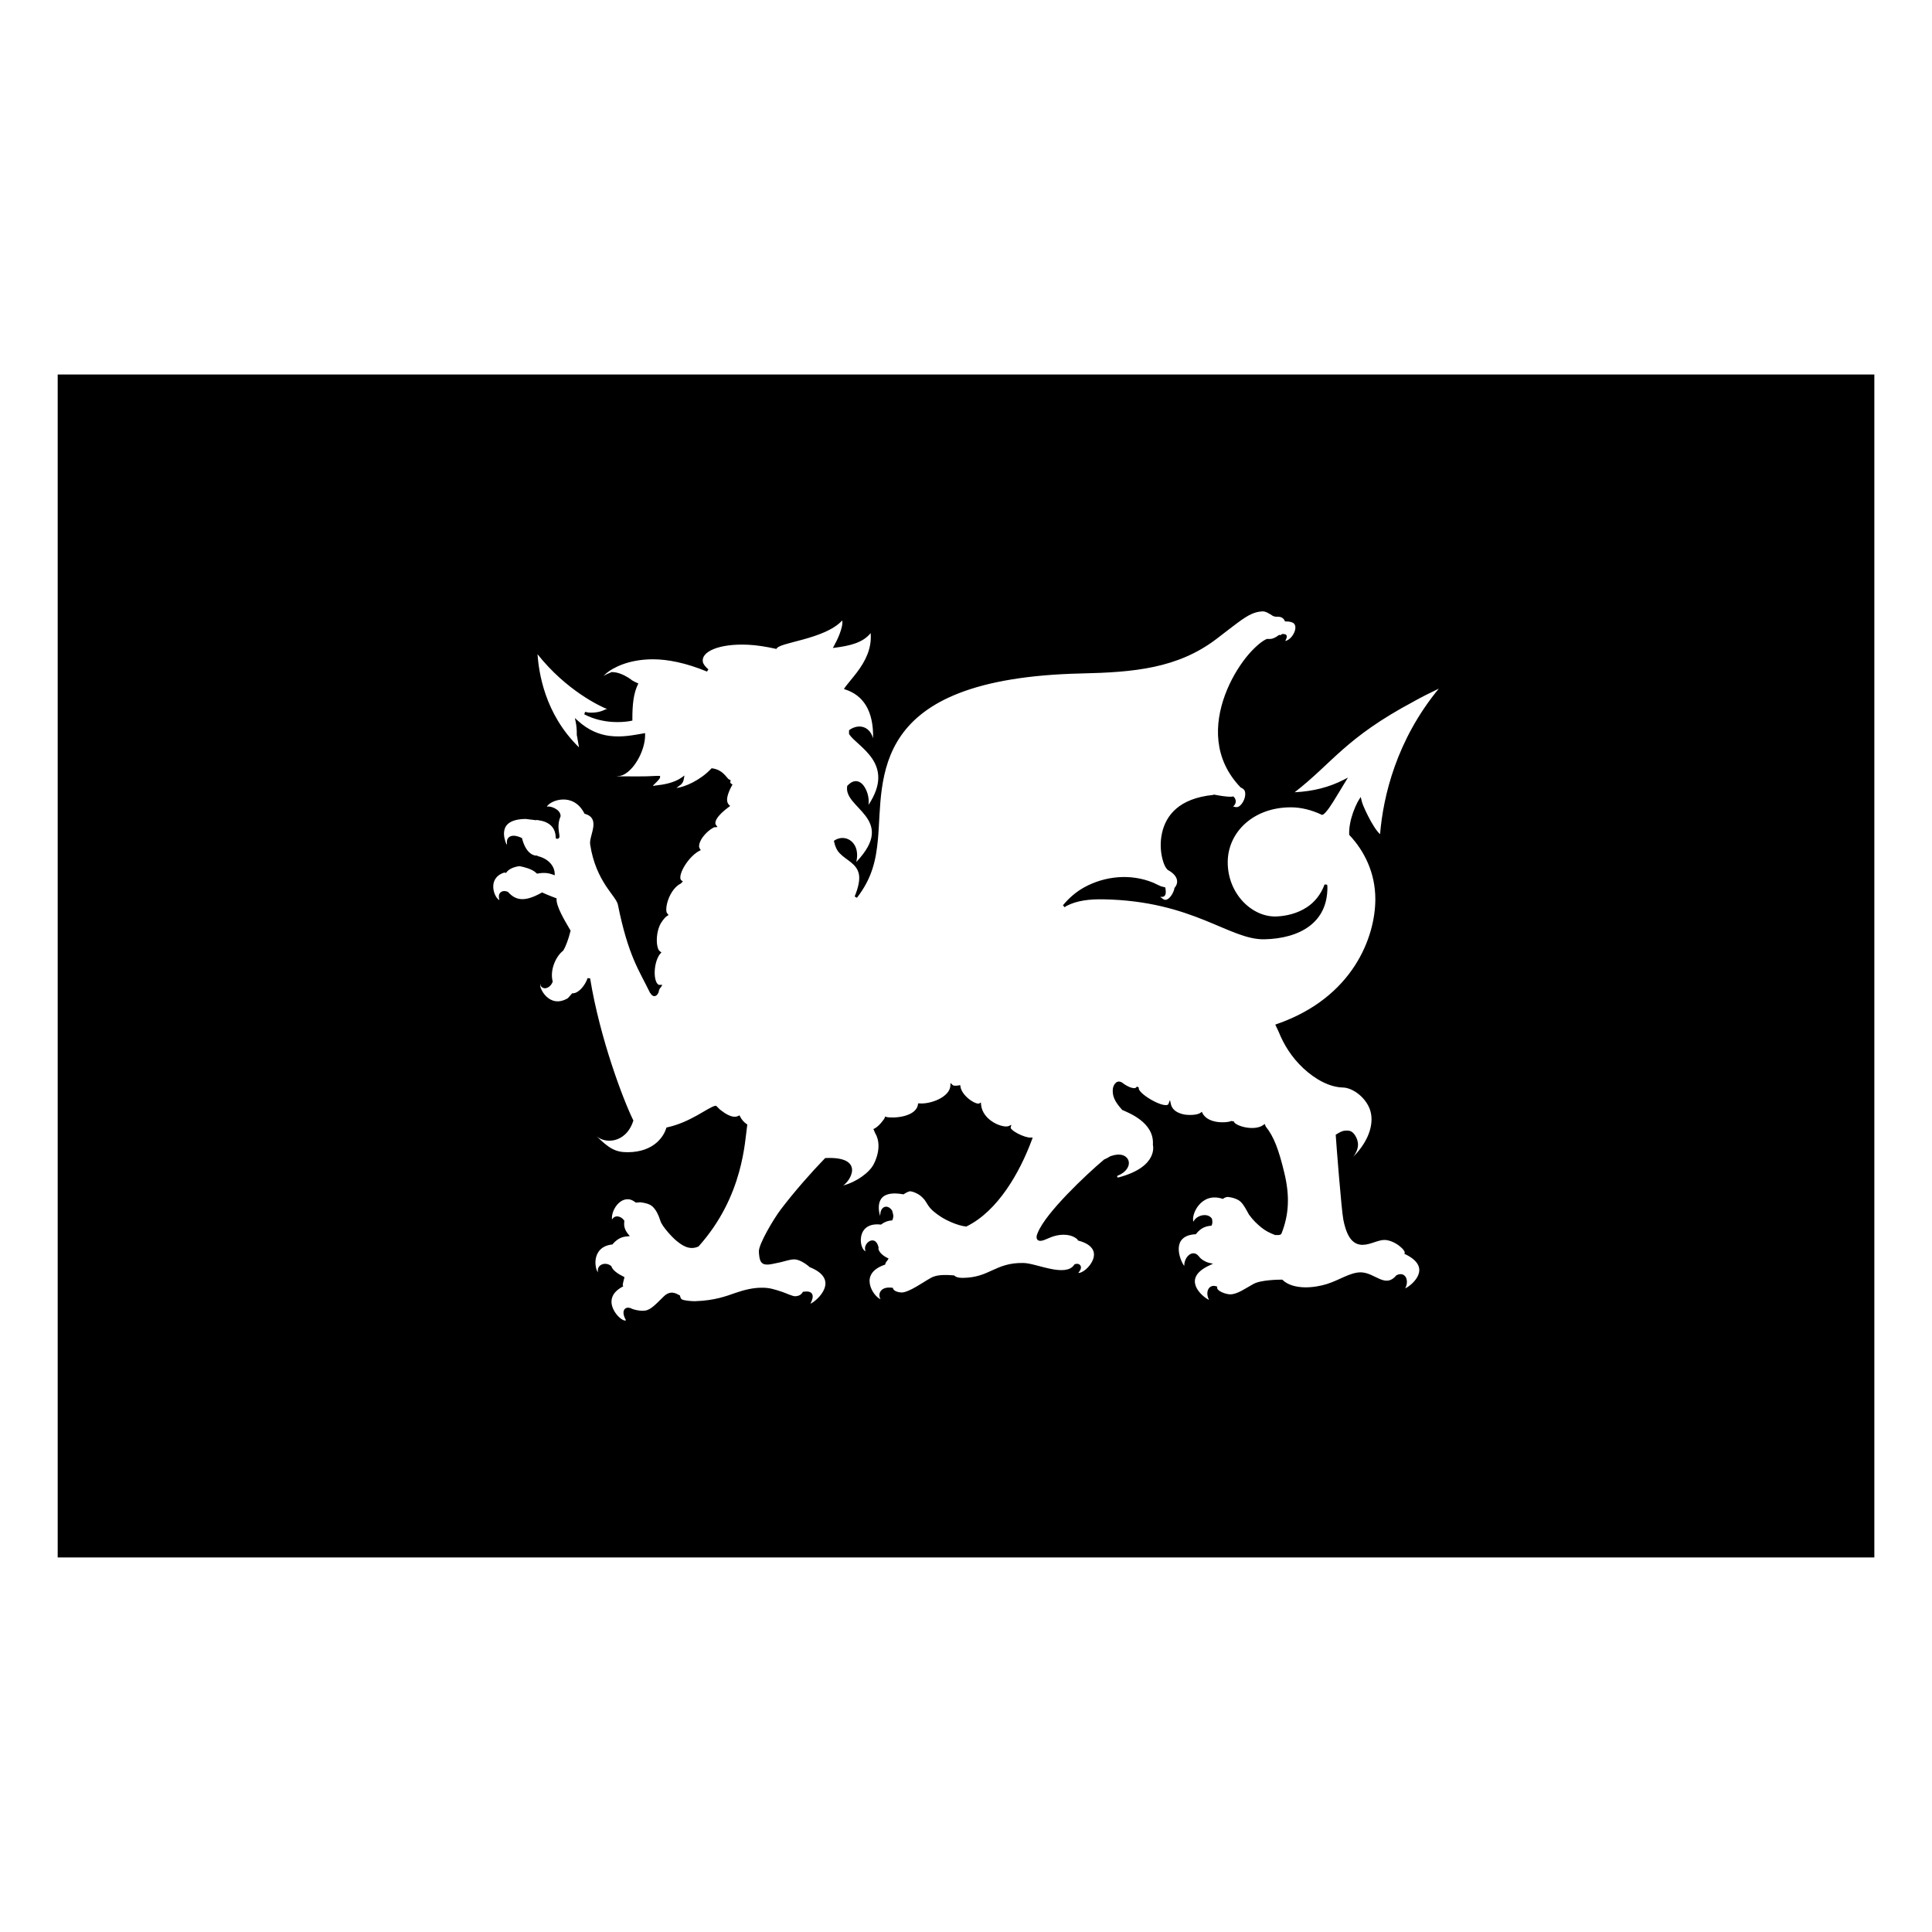 <?xml version="1.0" encoding="UTF-8"?>
<!-- Uploaded to: ICON Repo, www.svgrepo.com, Generator: ICON Repo Mixer Tools -->
<svg fill="#000000" width="800px" height="800px" version="1.1" viewBox="144 144 512 512" xmlns="http://www.w3.org/2000/svg">
 <path d="m159.29 243.25v313.49h481.43v-313.49zm319.16 62.773c0.926-0.07 1.844 0.535 2.965 1.258h0.043l0.531 0.148h0.055c0.633 0 1.184 0.004 1.547 0.191 0.398 0.184 0.699 0.496 0.859 0.859l0.082 0.207h0.23c1.055 0 1.793 0.203 2.148 0.559 0.43 0.449 0.465 1.137 0.273 1.82-0.191 0.684-0.598 1.383-1.109 1.926h-0.012c-0.453 0.477-0.945 0.77-1.422 0.859h-0.043c0.156-0.277 0.281-0.535 0.344-0.734 0.07-0.234 0.086-0.395 0.055-0.574-0.012-0.078-0.043-0.164-0.098-0.234-0.055-0.07-0.094-0.094-0.094-0.094l-0.016-0.016c-0.09-0.07-0.203-0.113-0.367-0.137h-0.016c-0.289-0.07-0.66-0.102-0.871 0.109-0.207 0.324-0.484 0.004-0.59 0.098-0.074 0.07-0.219 0.164-0.219 0.164-0.473 0.363-1.004 0.648-1.586 0.82-0.309 0.09-0.711 0.082-1.133 0.082h-0.043c0-0.004-0.062-0.016-0.082-0.016-0.07 0.004-0.086 0-0.109 0-0.648 0.23-1.496 0.805-2.473 1.652-0.977 0.852-2.066 1.977-3.102 3.281-2.066 2.609-4.141 6.074-5.562 9.938-2.84 7.707-3.125 16.91 4.113 24.461l0.043 0.07h0.066c0.516 0.23 0.887 0.531 1.023 0.914 0.234 0.656 0.125 1.469-0.164 2.227-0.285 0.75-0.773 1.438-1.324 1.82-0.371 0.258-0.785 0.277-1.258 0.137h-0.121c-0.184 0-0.215-0.004-0.234 0.066v-0.109h0.055l0.07-0.082c0.258-0.348 0.516-0.676 0.574-1.094 0.047-0.398-0.062-0.758-0.219-1.039-0.098-0.172-0.211-0.277-0.273-0.355l-0.109-0.121h-0.18c-0.215 0-0.34 0.066-0.477 0.066h-0.016c-1.141 0-2.68-0.215-4.414-0.559h-0.121c-0.082 0-0.09 0-0.125 0.07-4.547 0.453-7.703 1.809-9.84 3.648-2.141 1.844-3.25 4.156-3.758 6.449-0.516 2.297-0.402 4.606 0 6.41 0.195 0.902 0.461 1.688 0.738 2.269 0.145 0.301 0.305 0.539 0.438 0.711 0.066 0.082 0.129 0.168 0.176 0.219 0.047 0.07 0.074 0.066 0.125 0.109 0.023 0.07 0.02 0.074 0.082 0.109h0.039c1.496 0.816 2.215 1.785 2.367 2.637 0.148 0.828-0.176 1.539-0.617 2.035l-0.066 0.07-0.016 0.094c-0.023 0.121-0.012 0.164-0.012 0.18-0.152 0.586-0.449 1.238-0.836 1.773-0.379 0.547-0.844 0.965-1.34 1.082-0.344 0.078-0.758-0.094-1.188-0.508l-0.039-0.066h-0.07c-0.164-0.07-0.191-0.07-0.191-0.07l0.016-0.066-0.016-0.07c0.234 0 0.438 0.004 0.535 0h0.012c0.066 0 0.145-0.004 0.273-0.082h0.043c0.109-0.07 0.289-0.207 0.395-0.422 0.215-0.449 0.16-1.016 0.055-1.762l-0.027-0.219-0.219-0.07c-0.438-0.141-0.664-0.133-1.078-0.301-0.527-0.215-1.277-0.605-1.93-0.914h-0.027c-6.07-2.481-12.836-1.699-18.176 1.215-2.258 1.234-4.141 2.906-5.699 4.785l0.438 0.52c0.23-0.133 0.387-0.281 0.508-0.344 2.789-1.453 6.16-1.812 9.742-1.75 12.012 0.211 20.387 2.938 26.91 5.562 6.516 2.629 11.172 5.129 15.812 5.031 4.66-0.098 8.863-1.223 11.848-3.445 2.988-2.227 4.824-5.543 4.824-10.289 0-0.297-0.051-0.527-0.066-0.727l-0.684-0.082c-1.012 2.773-2.719 4.738-4.66 6.027-2.664 1.77-5.707 2.352-7.981 2.461-6.473 0.32-13.082-5.949-13.027-14.461 0.059-7.906 6.832-14.484 16.785-14.457 2.641 0.004 5.426 0.695 8.09 1.953l0.121 0.082 0.125-0.082c0.078 0 0.164-0.062 0.23-0.082 0.246-0.16 0.477-0.41 0.738-0.711 0.547-0.629 1.176-1.543 1.832-2.582 1.125-1.777 2.277-3.769 3.281-5.387l0.656-1.066-1.121 0.574c-3.848 1.973-8.078 3.059-12.996 3.309 10.109-7.836 13.379-14.375 31.598-24.082v-0.012c1.98-1.102 4.195-2.219 6.598-3.363-11.227 13.641-14.719 28.438-15.566 38.566-0.953-0.832-2.184-2.84-3.195-4.852-0.52-1.02-0.984-2.031-1.328-2.883-0.234-0.578-0.305-0.93-0.41-1.34l-0.191-0.793-0.434 0.684c-0.117 0.176-0.254 0.398-0.41 0.699-0.363 0.691-0.793 1.648-1.176 2.719-0.68 1.898-1.113 4.055-1.039 5.793v0.137l0.082 0.098c4.023 4.269 6.848 10.094 6.848 16.945 0.012 9.895-5.793 26.094-26.16 33.129l-0.355 0.125 0.152 0.34c0.266 0.582 0.578 1.141 0.793 1.68 1.277 3.164 3.289 6.57 6.504 9.566 3.215 3 6.984 5 10.469 5.086 2.574 0.07 5.953 2.516 7.148 5.793 1.168 3.215 0.129 7.988-4.375 12.547 0.867-1.195 1.234-2.273 1.23-3.211 0-0.988-0.371-1.805-0.766-2.434-0.402-0.645-0.852-1.004-1.312-1.16-0.453-0.156-0.883-0.117-1.258-0.098-0.84 0-1.715 0.539-2.391 0.973l-0.176 0.109 0.012 0.203c0.051 0.891 0.426 5.801 0.848 10.824 0.211 2.512 0.441 5.055 0.641 7.121 0.203 2.066 0.375 3.637 0.508 4.305 0.508 2.609 1.215 4.281 2.09 5.316 0.879 1.035 1.949 1.41 3.008 1.406 1.059 0 2.109-0.352 3.102-0.68 0.996-0.324 1.93-0.625 2.691-0.617 1.273 0.004 2.758 0.684 3.844 1.488 0.539 0.406 0.984 0.836 1.254 1.203 0.273 0.371 0.312 0.656 0.301 0.684l-0.109 0.301 0.289 0.137c1.852 0.891 2.856 1.863 3.32 2.773 0.465 0.914 0.422 1.797 0.098 2.652-0.652 1.699-2.535 3.188-3.488 3.594 0.48-0.875 0.602-1.918 0.273-2.719-0.172-0.426-0.48-0.793-0.93-0.957-0.445-0.16-0.984-0.121-1.57 0.164h-0.066l-0.055 0.082c-0.77 0.902-1.461 1.266-2.148 1.367-0.684 0.105-1.398-0.074-2.16-0.383-1.52-0.621-3.191-1.789-5.18-1.805h-0.012c-2.875 0.07-5.496 2.027-8.898 3.102-1.586 0.5-3.812 0.926-6 0.875-2.184-0.07-4.301-0.586-5.727-1.938l-0.094-0.098h-0.148c-0.449 0.008-1.809 0.004-3.309 0.164-1.5 0.148-3.133 0.402-4.195 0.984-2.062 1.117-4.273 2.777-6.18 2.746-0.523 0-1.457-0.215-2.211-0.574-0.379-0.176-0.715-0.383-0.93-0.602-0.219-0.215-0.309-0.418-0.301-0.613l0.012-0.262-0.258-0.082c-0.531-0.172-1.02-0.148-1.41 0.07-0.387 0.203-0.648 0.559-0.793 0.969-0.27 0.77-0.141 1.742 0.316 2.57-0.961-0.414-2.883-1.93-3.527-3.664-0.32-0.867-0.363-1.777 0.137-2.703 0.5-0.93 1.562-1.898 3.5-2.789l0.941-0.438-1.012-0.219c-0.883-0.203-2.227-0.922-2.773-1.777h-0.012c-0.402-0.512-0.91-0.766-1.41-0.766-0.496 0-0.953 0.238-1.324 0.59-0.703 0.648-1.125 1.719-1.094 2.773-0.625-0.797-1.555-2.902-1.461-4.742 0.043-0.926 0.324-1.766 0.984-2.418 0.656-0.652 1.699-1.137 3.375-1.246h0.164l0.094-0.121c1.332-1.68 2.668-2.004 3.856-2.133h0.191l0.082-0.18c0.18-0.391 0.227-0.926 0.066-1.598l-0.012-0.066-0.043-0.07c-0.586-0.867-1.691-1.043-2.664-0.82-0.941 0.219-1.82 0.801-2.199 1.668l-0.027-0.066c-0.133-0.395-0.109-1.125 0.137-1.93 0.246-0.801 0.703-1.688 1.352-2.445 1.297-1.516 3.316-2.547 6.152-1.668l0.164 0.07 0.137-0.098c0.344-0.246 0.715-0.395 1.172-0.438 1.133 0.113 2.644 0.523 3.445 1.312 0.855 0.844 1.414 1.992 2.242 3.473h0.027c0.914 1.305 2.144 2.473 3.184 3.305 1.09 0.887 2.062 1.383 3.648 2.012h0.973c0.125 0 0.238-0.062 0.355-0.07 0.113-0.07 0.254-0.113 0.34-0.273h0.016c1.984-4.984 2.262-9.93 0.777-16.098-1.461-6.094-2.758-9.645-4.934-12.316l-0.273-0.68-0.371 0.273c-1.215 0.906-3.285 0.953-5 0.57-0.859-0.188-1.621-0.484-2.133-0.789-0.254-0.156-0.445-0.312-0.547-0.438-0.102-0.129-0.102-0.184-0.094-0.219h-0.043c0.008 0 0.043-0.078 0.043-0.082l-0.672-0.07c0.016 0 0.031-0.09 0.027-0.082-0.004 0.004-0.051 0-0.121 0.07-0.141 0.07-0.371 0.133-0.672 0.191-0.598 0.109-1.445 0.172-2.336 0.109-1.781-0.129-3.727-0.758-4.562-2.379l-0.191-0.383-0.344 0.273c-0.195 0.168-0.785 0.395-1.531 0.492-0.742 0.105-1.641 0.105-2.527 0-0.887-0.141-1.758-0.426-2.434-0.875-0.676-0.457-1.16-1.051-1.352-1.898l-0.246-1.109-0.41 1.055c-0.062 0.152-0.164 0.223-0.41 0.273-0.246 0.066-0.617 0.008-1.051-0.07-0.875-0.195-1.996-0.695-3.051-1.297-1.051-0.602-2.051-1.312-2.676-1.941-0.312-0.316-0.523-0.609-0.617-0.82-0.09-0.211-0.086-0.273-0.027-0.344 0.02 0 0.043-0.004 0.055-0.066l-0.574-0.395c-0.02 0 0.004 0.074-0.012 0.094h-0.043c-0.105 0.195-0.23 0.293-0.465 0.34-0.234 0.07-0.57-0.004-0.957-0.094-0.766-0.219-1.715-0.762-2.582-1.449h-0.055c-0.328-0.176-0.672-0.219-0.969-0.137-0.297 0.086-0.531 0.277-0.711 0.492-0.359 0.441-0.547 1-0.59 1.461-0.078 0.855 0.023 1.672 0.398 2.543 0.375 0.871 1.02 1.793 2.051 2.938l0.039 0.07h0.07c1.352 0.664 8.457 3.16 8.062 9.156v0.07c0.004 0 0.008-0.004 0.012 0.066 0.008 0.07 0.02 0.109 0.027 0.191 0.023 0.16 0.051 0.391 0.043 0.684-0.016 0.582-0.145 1.391-0.602 2.281-0.914 1.789-3.152 3.973-8.625 5.426-0.109 0-0.238 0.004-0.301-0.121-0.059-0.105-0.043-0.223 0.027-0.316 2.344-0.906 3.356-2.598 2.965-3.961-0.195-0.703-0.77-1.27-1.582-1.52-0.816-0.25-1.855-0.199-3.106 0.246h-0.066c-0.672 0.43-1.23 0.711-1.68 0.891h-0.055l-0.043 0.066c-2.391 2.012-6.199 5.492-9.703 9.145-3.5 3.652-6.695 7.453-7.832 10.223-0.098 0.242-0.359 0.781-0.301 1.34 0.031 0.277 0.211 0.602 0.535 0.723 0.324 0.125 0.715 0.102 1.242-0.066 0.543-0.156 1.211-0.516 2.106-0.848 0.895-0.332 1.977-0.629 3.266-0.629 1.242 0 2.113 0.285 2.691 0.574 0.293 0.145 0.512 0.289 0.672 0.41 0.16 0.117 0.234 0.195 0.34 0.273h-0.027c0.031 0-0.031-0.066 0.043 0.109l0.082 0.137 0.148 0.066c2.117 0.566 3.234 1.422 3.746 2.309 0.508 0.887 0.441 1.859 0.055 2.816s-1.109 1.863-1.859 2.5-1.543 0.973-1.887 0.93h-0.109c0.562-0.645 0.832-1.262 0.656-1.777-0.098-0.285-0.336-0.504-0.629-0.586-0.289-0.086-0.617-0.07-0.957 0.066l-0.109 0.07-0.055 0.094c-0.562 0.816-1.418 1.207-2.5 1.34s-2.383-0.004-3.719-0.285c-2.668-0.531-5.441-1.531-7.242-1.559-3.777-0.07-6.031 0.934-8.199 1.926-2.168 0.996-4.258 1.98-7.871 2.023-1.352 0-1.848-0.285-2.203-0.586l-0.094-0.07-0.109-0.012c-0.371 0-1.375-0.125-2.516-0.098-1.141 0-2.445 0.184-3.484 0.754-1.039 0.566-2.492 1.539-3.949 2.375-1.457 0.84-2.922 1.516-3.812 1.504-0.477 0-1.035-0.117-1.477-0.301-0.441-0.188-0.734-0.449-0.82-0.75l-0.07-0.207h-0.23c-1.605-0.207-2.606 0.27-3.047 1.012-0.402 0.68-0.301 1.453 0.027 2.039-0.449-0.191-1.094-0.719-1.641-1.438s-1-1.633-1.176-2.57c-0.176-0.934-0.082-1.887 0.48-2.773 0.559-0.883 1.605-1.707 3.387-2.336l0.191-0.07 0.043-0.203c0.07-0.426 0.402-0.641 0.668-1.078l0.191-0.328-0.34-0.164c-0.527-0.254-1.102-0.633-1.547-1.066-0.441-0.434-0.742-0.914-0.805-1.34l-0.016-0.07h-0.012l0.066-0.082v-0.176l-0.012-0.07c-0.199-0.891-0.57-1.465-1.082-1.707-0.512-0.238-1.082-0.102-1.516 0.207-0.434 0.305-0.777 0.773-0.93 1.324-0.109 0.398-0.062 0.832 0.082 1.258-0.387-0.184-0.789-0.699-1.023-1.449-0.242-0.773-0.312-1.75-0.109-2.652 0.203-0.902 0.656-1.727 1.461-2.297 0.805-0.566 1.984-0.895 3.664-0.711h0.137l0.109-0.082c0.977-0.727 1.789-0.926 2.625-1.008h0.203l0.082-0.191c0.184-0.414 0.406-1.164-0.109-2.269l0.027 0.066c0.023 0.086-0.012 0.141 0.016 0.07l0.055-0.152-0.098-0.137c-0.25-0.383-0.551-0.68-0.902-0.859-0.348-0.184-0.75-0.234-1.121-0.098-0.371 0.141-0.684 0.461-0.887 0.918-0.164 0.371-0.223 0.902-0.262 1.477-0.316-0.992-0.613-2.785 0.016-4.102 0.32-0.672 0.852-1.234 1.805-1.57 0.949-0.336 2.336-0.434 4.277-0.082h0.137l0.109-0.082c0.594-0.406 1.312-0.703 1.598-0.727 0.125 0 0.742 0.117 1.352 0.383 0.613 0.266 1.277 0.652 1.684 1.055 0.91 0.891 0.793 0.781 1.652 2.156 0.906 1.457 2.336 2.402 3.418 3.133 1.414 0.953 4.465 2.391 6.738 2.621h0.094l0.098-0.066c8.18-4.055 13.984-14.105 17.273-23l0.176-0.508h-0.531c-0.695 0.07-2.188-0.426-3.391-1.051-0.602-0.316-1.141-0.668-1.488-0.984-0.176-0.16-0.305-0.305-0.371-0.426-0.062-0.109-0.059-0.176-0.055-0.203l0.191-0.723-0.68 0.328c-0.293 0.137-0.918 0.18-1.656 0-0.738-0.156-1.586-0.484-2.406-0.973-1.633-0.973-3.094-2.57-3.293-4.715l-0.039-0.559-0.48 0.285c-0.047 0-0.426 0.074-0.914-0.137-0.492-0.188-1.09-0.527-1.668-0.969-1.16-0.891-2.215-2.199-2.363-3.418l-0.055-0.355-0.355 0.07c-0.406 0.066-0.785 0.109-1.082 0.082-0.297 0-0.5-0.109-0.586-0.191l-0.547-0.535-0.039 0.766c-0.09 1.453-1.371 2.699-3.062 3.539-1.691 0.844-3.758 1.246-5.168 1.109h-0.328l-0.039 0.328c-0.133 0.82-0.59 1.449-1.258 1.953-0.668 0.504-1.547 0.855-2.473 1.094-1.855 0.469-3.926 0.422-4.633 0.219l-0.371-0.098-0.066 0.355c0.012-0.07-0.012 0.004-0.055 0.098-0.047 0.074-0.109 0.18-0.191 0.301-0.168 0.238-0.402 0.543-0.672 0.859-0.535 0.629-1.238 1.293-1.777 1.543l-0.312 0.152 0.148 0.312c0.105 0.227 0.211 0.531 0.328 0.781h0.016c1.074 1.855 0.984 3.875 0.613 5.465-0.184 0.797-0.434 1.477-0.641 1.957-0.105 0.238-0.195 0.426-0.262 0.559-0.031 0.07-0.062 0.117-0.082 0.152-0.008 0-0.008-0.004-0.012 0.066h-0.016c-1.086 2.191-4.504 4.707-8.074 5.656 0.473-0.34 1.016-0.875 1.477-1.582 0.492-0.758 0.875-1.664 0.859-2.57s-0.504-1.797-1.613-2.363c-1.105-0.566-2.797-0.863-5.371-0.754l-0.148 0.016-0.098 0.094c-3.426 3.523-8.16 8.883-11.727 13.598-0.914 1.215-2.371 3.496-3.594 5.727-0.609 1.117-1.164 2.215-1.559 3.172-0.391 0.957-0.641 1.746-0.586 2.363 0.086 0.957 0.137 1.73 0.449 2.34 0.156 0.301 0.391 0.566 0.711 0.723 0.324 0.16 0.719 0.211 1.191 0.203 0.289-0.004 0.711-0.07 1.27-0.176 0.559-0.105 1.223-0.25 1.898-0.395 1.395-0.305 2.668-0.809 3.883-0.809 1.121 0 2.781 0.914 4.031 2.023l0.055 0.066h0.055c2.07 0.84 3.188 1.812 3.703 2.777 0.52 0.961 0.473 1.941 0.109 2.894-0.359 0.953-1.051 1.855-1.777 2.57-0.711 0.703-1.457 1.223-1.91 1.422 0.531-1.082 0.77-1.926 0.449-2.555-0.168-0.336-0.504-0.547-0.887-0.629-0.387-0.086-0.848-0.07-1.383 0h-0.148l-0.082 0.121c-0.309 0.477-0.77 1.031-2.023 1.082-0.297 0.004-0.926-0.188-1.57-0.438-0.652-0.254-1.332-0.551-1.887-0.738h-0.016c-2.109-0.707-3.438-1.117-5.426-1.082-2.121 0-4.402 0.5-6.898 1.367-2.484 0.859-5.426 2.031-10.797 2.203-0.93 0-2.633-0.16-3.281-0.426h-0.016c-0.367-0.148-0.492-0.512-0.586-0.93l-0.027-0.164-0.152-0.066c-0.477-0.254-1.059-0.602-1.773-0.672-0.719-0.07-1.543 0.18-2.379 1-1.316 1.289-2.258 2.266-3.102 2.894-0.848 0.633-1.57 0.918-2.543 0.902-0.816 0-2.426-0.258-3.156-0.723h-0.098c-0.465-0.148-0.875-0.148-1.203 0.066-0.324 0.191-0.496 0.527-0.547 0.891-0.094 0.684 0.184 1.508 0.645 2.281-0.035 0-0.086 0-0.219 0.07-0.055 0-0.258-0.004-0.52-0.125-0.262-0.117-0.578-0.328-0.902-0.602-0.652-0.559-1.324-1.398-1.75-2.336-0.426-0.941-0.602-1.965-0.301-2.965 0.305-1.004 1.078-2.008 2.68-2.887l0.273-0.148-0.109-0.289c0.012 0-0.02-0.098 0-0.258 0.02-0.168 0.074-0.379 0.121-0.586 0.102-0.422 0.215-0.816 0.262-1.039l0.055-0.273-0.234-0.125c-0.672-0.32-1.41-0.746-2.008-1.215-0.598-0.469-1.047-0.992-1.188-1.449l-0.027-0.098-0.082-0.066c-0.84-0.711-2.051-0.75-2.844-0.18-0.395 0.289-0.676 0.75-0.684 1.312 0 0.176 0.059 0.387 0.109 0.574-0.152-0.258-0.328-0.363-0.438-0.711-0.25-0.781-0.367-1.738-0.246-2.676 0.125-0.941 0.488-1.855 1.164-2.57 0.672-0.719 1.664-1.258 3.141-1.438h0.137l0.082-0.109c1.457-1.68 2.777-1.969 3.867-2.047l0.684-0.07-0.438-0.52c-1.105-1.336-1.145-2.41-1.039-3.43l0.016-0.121-0.082-0.125c-0.418-0.574-1.027-0.949-1.652-1.023-0.602-0.07-1.219 0.223-1.531 0.848-0.191-1.34 0.547-3.227 1.75-4.359 0.602-0.57 1.309-0.941 2.047-1.027 0.742-0.082 1.523 0.109 2.367 0.781l0.121 0.082h0.152c0.207 0 0.5 0 0.914-0.07h0.176c0.012 0 0.012 0.012 0.027 0.016 0.008 0 0.016-0.004 0.027 0h0.016c1.117 0.125 2.441 0.426 3.199 1.172 0.859 0.848 1.469 1.984 2.008 3.691 0.27 0.855 1.066 1.926 1.926 2.938s1.777 1.926 2.324 2.367c0.602 0.48 1.402 1.145 2.379 1.555 0.977 0.414 2.156 0.57 3.414 0h0.07l0.039-0.066c5.977-6.676 9.059-13.746 10.703-19.652 1.594-5.742 1.844-10.262 2.16-12.41l0.039-0.203-0.176-0.125c-0.758-0.531-1.344-1.195-1.738-2.008l-0.164-0.316-0.312 0.152c-0.371 0.18-0.781 0.254-1.242 0.203-0.98-0.109-2.172-0.73-3.625-1.887-0.195-0.16-0.578-0.609-0.898-0.887l-0.125-0.121h-0.164c-0.547 0.098-1.191 0.438-1.996 0.887-0.805 0.453-1.75 1.031-2.84 1.641-2.184 1.215-4.914 2.543-7.969 3.195l-0.207 0.082-0.055 0.191c-0.27 0.91-1.027 2.5-2.609 3.844-1.582 1.34-3.988 2.461-7.613 2.473-1.641 0.004-2.863-0.254-4.125-0.93-1.219-0.652-2.492-1.73-4.102-3.336 1.066 0.984 2.879 1.496 4.758 1.055 1.98-0.469 3.969-2.012 4.961-5.07l0.039-0.125-0.066-0.137c-2.566-5.219-8.777-21.469-11.398-37.527l-0.672-0.07c-0.309 0.938-0.918 1.984-1.641 2.762-0.719 0.777-1.547 1.27-2.266 1.258h-0.164l-1.137 1.285c-1.254 0.758-2.359 0.949-3.32 0.805-0.969-0.145-1.789-0.637-2.461-1.297-0.668-0.66-1.164-1.484-1.445-2.254-0.172-0.465-0.113-0.773-0.125-1.137 0.066 0.203 0.047 0.516 0.152 0.672 0.277 0.41 0.734 0.621 1.16 0.602 0.852-0.07 1.613-0.754 1.969-1.668l0.039-0.109-0.027-0.098c-0.77-3.086 0.918-6.641 2.762-8.062l0.066-0.082 0.055-0.082c0.531-0.859 1.34-2.922 1.848-5.055l0.039-0.137-0.082-0.109c-0.793-1.348-1.719-2.914-2.445-4.391-0.727-1.473-1.234-2.883-1.203-3.785l0.016-0.246-0.234-0.094c-0.871-0.324-1.727-0.656-2.363-0.93-0.32-0.133-0.59-0.258-0.781-0.344-0.191-0.082-0.34-0.148-0.312-0.137l-0.164-0.078-0.164 0.094c-2.41 1.363-4.164 1.801-5.519 1.668-1.359-0.133-2.375-0.82-3.324-1.859l-0.039-0.066h-0.07c-0.758-0.336-1.555-0.238-2.008 0.285-0.387 0.449-0.41 1.145-0.176 1.926-0.297-0.152-0.676-0.508-0.984-1.078-0.34-0.617-0.594-1.406-0.645-2.215-0.047-0.809 0.098-1.629 0.547-2.336 0.441-0.691 1.18-1.289 2.352-1.68l0.504 0.082 0.125-0.18c0.449-0.637 1.285-1.066 2.062-1.312 0.391-0.117 0.762-0.203 1.055-0.246 0.289-0.07 0.531 0 0.52 0 0.801 0.168 3.137 0.656 4.25 1.793l0.121 0.133h0.191c1.793-0.34 3.035-0.125 4.074 0.273l0.477 0.191v-0.52c-0.027-1.508-1.234-3.805-4.562-4.59v-0.109l-0.344-0.016c-0.133 0-0.766 0-1.516-0.586-0.754-0.559-1.629-1.664-2.215-3.894l-0.039-0.164-0.152-0.07c-0.988-0.461-1.969-0.68-2.762-0.438-0.395 0.129-0.742 0.395-0.93 0.793-0.168 0.355-0.184 0.832-0.121 1.355 0.016-0.055-0.008-0.016-0.043 0-0.07 0.004-0.129 0-0.121 0-0.258-0.609-0.879-2.281-0.535-3.758 0.18-0.758 0.578-1.453 1.438-1.996 0.855-0.539 2.199-0.926 4.207-0.945l2.832 0.344v-0.07c0.152 0.008 0.34 0 0.574 0.07 0.52 0.07 1.199 0.203 1.871 0.492 1.34 0.574 2.625 1.676 2.691 4.07l0.016 0.246 0.23 0.082c0.086 0 0.176 0.07 0.289 0 0.109 0 0.238-0.078 0.312-0.176 0.152-0.184 0.145-0.359 0.137-0.52-0.012-0.32-0.094-0.723-0.164-1.23-0.137-1.02-0.215-2.414 0.438-3.949l0.027-0.082v-0.07c-0.008-0.953-0.762-1.629-1.543-2.035-0.395-0.203-0.809-0.348-1.191-0.422-0.34-0.07-0.633-0.07-0.914 0 0.199-0.379 0.73-0.863 1.477-1.23 0.746-0.371 1.699-0.637 2.703-0.672 2.012-0.07 4.234 0.766 5.742 3.625l0.094 0.191h0.18c1.051 0.34 1.598 0.836 1.887 1.418 0.289 0.59 0.324 1.309 0.219 2.094-0.105 0.781-0.348 1.605-0.547 2.391-0.203 0.785-0.363 1.52-0.273 2.172v0.016c0.746 4.93 2.477 8.363 4.086 10.852 0.805 1.242 1.582 2.238 2.172 3.074 0.59 0.832 0.98 1.5 1.082 1.996 2.793 13.82 5.664 17.453 8.555 23.465h0.039c0.188 0.266 0.402 0.656 0.863 0.793 0.227 0.07 0.516-0.004 0.738-0.152 0.219-0.168 0.402-0.418 0.586-0.793l0.027-0.066v-0.07c0.043-0.188 0.078-0.371 0.109-0.465 0.09-0.266 0.172-0.426 0.301-0.559h-0.016c0.043-0.07 0.066-0.059 0.082-0.094-0.039 0.066 0.027 0 0.07-0.07 0.043-0.07 0.078-0.086 0.137-0.191l0.285-0.504h-0.574c-0.238 0-0.367-0.008-0.355 0-0.215-0.113-0.406-0.301-0.559-0.574-0.309-0.555-0.484-1.371-0.52-2.297-0.066-1.832 0.414-4.055 1.422-5.344h0.012c0.023 0 0.043 0 0.109-0.098l0.234-0.273-0.273-0.219c-0.195-0.16-0.344-0.27-0.426-0.406-0.312-0.555-0.484-1.375-0.516-2.297-0.066-1.836 0.41-4.055 1.418-5.344h0.027l0.016-0.07c0.129-0.195 0.527-0.746 1.051-1.203 0.031 0 0.148-0.062 0.301-0.176l0.289-0.219-0.234-0.289c-0.152-0.195-0.266-0.336-0.301-0.492-0.133-0.613-0.055-1.52 0.207-2.5 0.516-1.926 1.754-4.113 3.484-5h0.066l0.027-0.07c0.016 0 0.047 0.004 0.082-0.066h0.016c0.066-0.07 0.109-0.117 0.176-0.191l0.273-0.301-0.328-0.219c-0.191-0.133-0.312-0.355-0.34-0.645-0.062-0.602 0.199-1.473 0.668-2.418 0.926-1.84 2.656-3.93 4.402-4.824l0.355-0.176-0.234-0.328c-0.125-0.184-0.195-0.371-0.219-0.562-0.039-0.516 0.133-1.129 0.492-1.789v-0.016c0.73-1.309 2.125-2.688 3.5-3.359h0.289l0.586-0.07-0.328-0.477c-0.113-0.168-0.188-0.246-0.191-0.262v-0.012c-0.098-0.379 0.012-0.848 0.316-1.383 0.547-0.969 1.773-2.125 3.238-3.195l0.328-0.246-0.301-0.289c-0.207-0.203-0.391-0.492-0.48-0.957-0.141-0.754 0.148-2.152 1.246-4.152l0.164-0.289-0.289-0.176c-0.168-0.105-0.289-0.242-0.34-0.426h0.012c0.023-0.07 0.082-0.164 0.082-0.34v-0.262l-0.23-0.066c-0.129-0.07-0.223-0.094-0.289-0.152-0.25-0.23-0.523-0.602-0.902-1.023-0.711-0.793-1.789-1.625-3.43-1.844h-0.176l-0.125 0.137c-2.891 3.055-6.953 4.828-9.195 5.082 0.414-0.293 0.699-0.531 1.023-0.777h0.027c0.008-0.008 0.098-0.082 0.148-0.125h0.016c0.281-0.285 0.457-0.539 0.559-0.777 0.086-0.223 0.176-0.543 0.219-0.793l0.152-0.848-0.699 0.504c-2.019 1.453-4.773 1.926-7.008 2.16h-0.055c-0.152 0.07-0.246 0.074-0.344 0.098h-0.082l-0.066-0.07h-0.109c0.395-0.375 0.773-0.746 1.078-1.066 0.324-0.34 0.574-0.621 0.723-0.875 0.035-0.066 0.098-0.098 0.098-0.285v-0.355h-0.316-0.012-0.148c-0.121 0-0.297-0.004-0.508 0h-0.039c-3.394 0.219-6.555 0.109-10.305 0.109v-0.07c0.949 0.07 1.922-0.387 2.812-1.105 0.93-0.75 1.789-1.812 2.516-3.035 1.289-2.16 2.074-4.75 2.035-6.844l-0.012-0.398-0.398 0.07c-0.117 0-0.234 0.066-0.328 0.066-2.129 0.344-5.277 1.055-8.73 0.602-2.703-0.355-5.582-1.484-8.336-4.004l-0.809-0.727 0.219 1.055c0.18 0.875 0.309 1.926 0.289 3.473v0.066l0.027 0.07c0.012 0.066 0.008 0.012 0.027 0.082 0.207 1.121 0.324 1.922 0.531 3.031-9.227-8.98-10.652-20.102-11-24.695 7.648 9.633 16.57 13.797 18.477 14.555-0.086 0-0.199 0-0.371 0.07h-0.094c-1.082 0.594-2.562 0.945-4.266 0.859-0.316 0-0.707-0.133-1.133-0.203l-0.219 0.656c2.438 1.277 5.113 1.875 7.504 2.019 1.688 0.105 3.211-0.008 4.387-0.191 0.25-0.07 0.41-0.074 0.586-0.109l0.289-0.082-0.016-0.285c-0.02-4.199 0.379-7.023 1.438-9.211l0.148-0.328-0.328-0.137c-0.5-0.223-1.004-0.473-1.34-0.684h-0.012c-0.062-0.07-0.156-0.148-0.328-0.273s-0.398-0.277-0.672-0.449c-0.543-0.344-1.254-0.719-2.023-1.012-0.719-0.281-1.5-0.438-2.254-0.453l-0.012-0.012h-0.109l-0.125 0.066c-0.793 0.301-1.523 0.656-2.215 1.055 0.02 0 0.027 0 0.055-0.07h0.043c0.039 0 0.094 0.004 0.164-0.094h0.012c0.484-0.512 1.195-1.141 2.379-1.805 1.508-0.852 3.582-1.699 6.234-2.16 1.324-0.23 2.805-0.371 4.414-0.371 3.906 0.008 8.699 0.938 14.309 3.254l0.367-0.586c-0.785-0.672-1.332-1.348-1.461-1.941-0.141-0.672 0.047-1.32 0.531-1.898 0.492-0.59 1.281-1.117 2.34-1.547 2.102-0.852 5.277-1.328 9.195-1.133 2.156 0.105 4.586 0.484 7.164 1.051l0.215 0.07 0.137-0.18c0.117-0.152 0.281-0.289 0.508-0.41 0.379-0.203 0.914-0.402 1.559-0.602 1.285-0.398 3.023-0.805 4.891-1.324 3.742-1.035 8.027-2.484 10.387-5.043 0.176 0.918-0.203 2.309-0.738 3.691-0.469 1.215-1.004 2.223-1.418 2.992l-0.328 0.602 0.68-0.082c3.68-0.496 7.273-1.246 9.336-3.867 0.367 4.195-1.539 7.613-3.582 10.344-1.031 1.379-2.106 2.578-2.91 3.637-0.145 0.18-0.246 0.316-0.34 0.465l-0.246 0.395 0.438 0.137c2.273 0.758 4.113 2.117 5.371 4.168 1.328 2.16 1.996 5.094 1.914 8.734-0.531-1.824-1.641-2.773-2.871-3.035-1.188-0.25-2.434 0.137-3.363 0.809l-0.137 0.109v0.984l0.055 0.094c0.551 0.832 1.535 1.684 2.664 2.707 1.164 1.059 2.438 2.281 3.418 3.731 0.973 1.453 1.645 3.156 1.613 5.18-0.035 1.996-0.773 4.312-2.57 7.051-0.004 0-0.008 0.004-0.012-0.066 0.117-0.848 0.031-1.891-0.262-2.883-0.309-1.035-0.82-2-1.488-2.625-0.664-0.625-1.527-0.895-2.461-0.52-0.449 0.18-0.887 0.527-1.352 0.996l-0.082 0.07-0.016 0.121c-0.234 1.426 0.398 2.668 1.383 3.883 1.027 1.277 2.41 2.535 3.484 3.961 1.07 1.43 1.844 3.043 1.652 5.016-0.184 1.949-1.344 4.262-4.019 7.121h-0.066c0.633-2.863-0.32-4.859-1.789-5.754-1.199-0.73-2.723-0.707-3.965 0.098l-0.191 0.137 0.043 0.23c0.258 1.25 0.738 2.281 1.473 3.051 0.93 0.977 2.059 1.656 3.051 2.457 0.98 0.805 1.797 1.738 2.062 3.172 0.242 1.34-0.066 3.219-1.137 5.836l0.602 0.34c4.016-5.188 5.047-9.957 5.562-15.441 0.754-8.051-0.016-18.723 6.152-27.551 6.16-8.832 19.266-15.812 47.832-16.457 13.781-0.309 25.477-1.32 35.766-9.168 4.523-3.449 7.144-5.637 9.227-6.562 1.012-0.449 1.785-0.645 2.828-0.711z"/>
</svg>